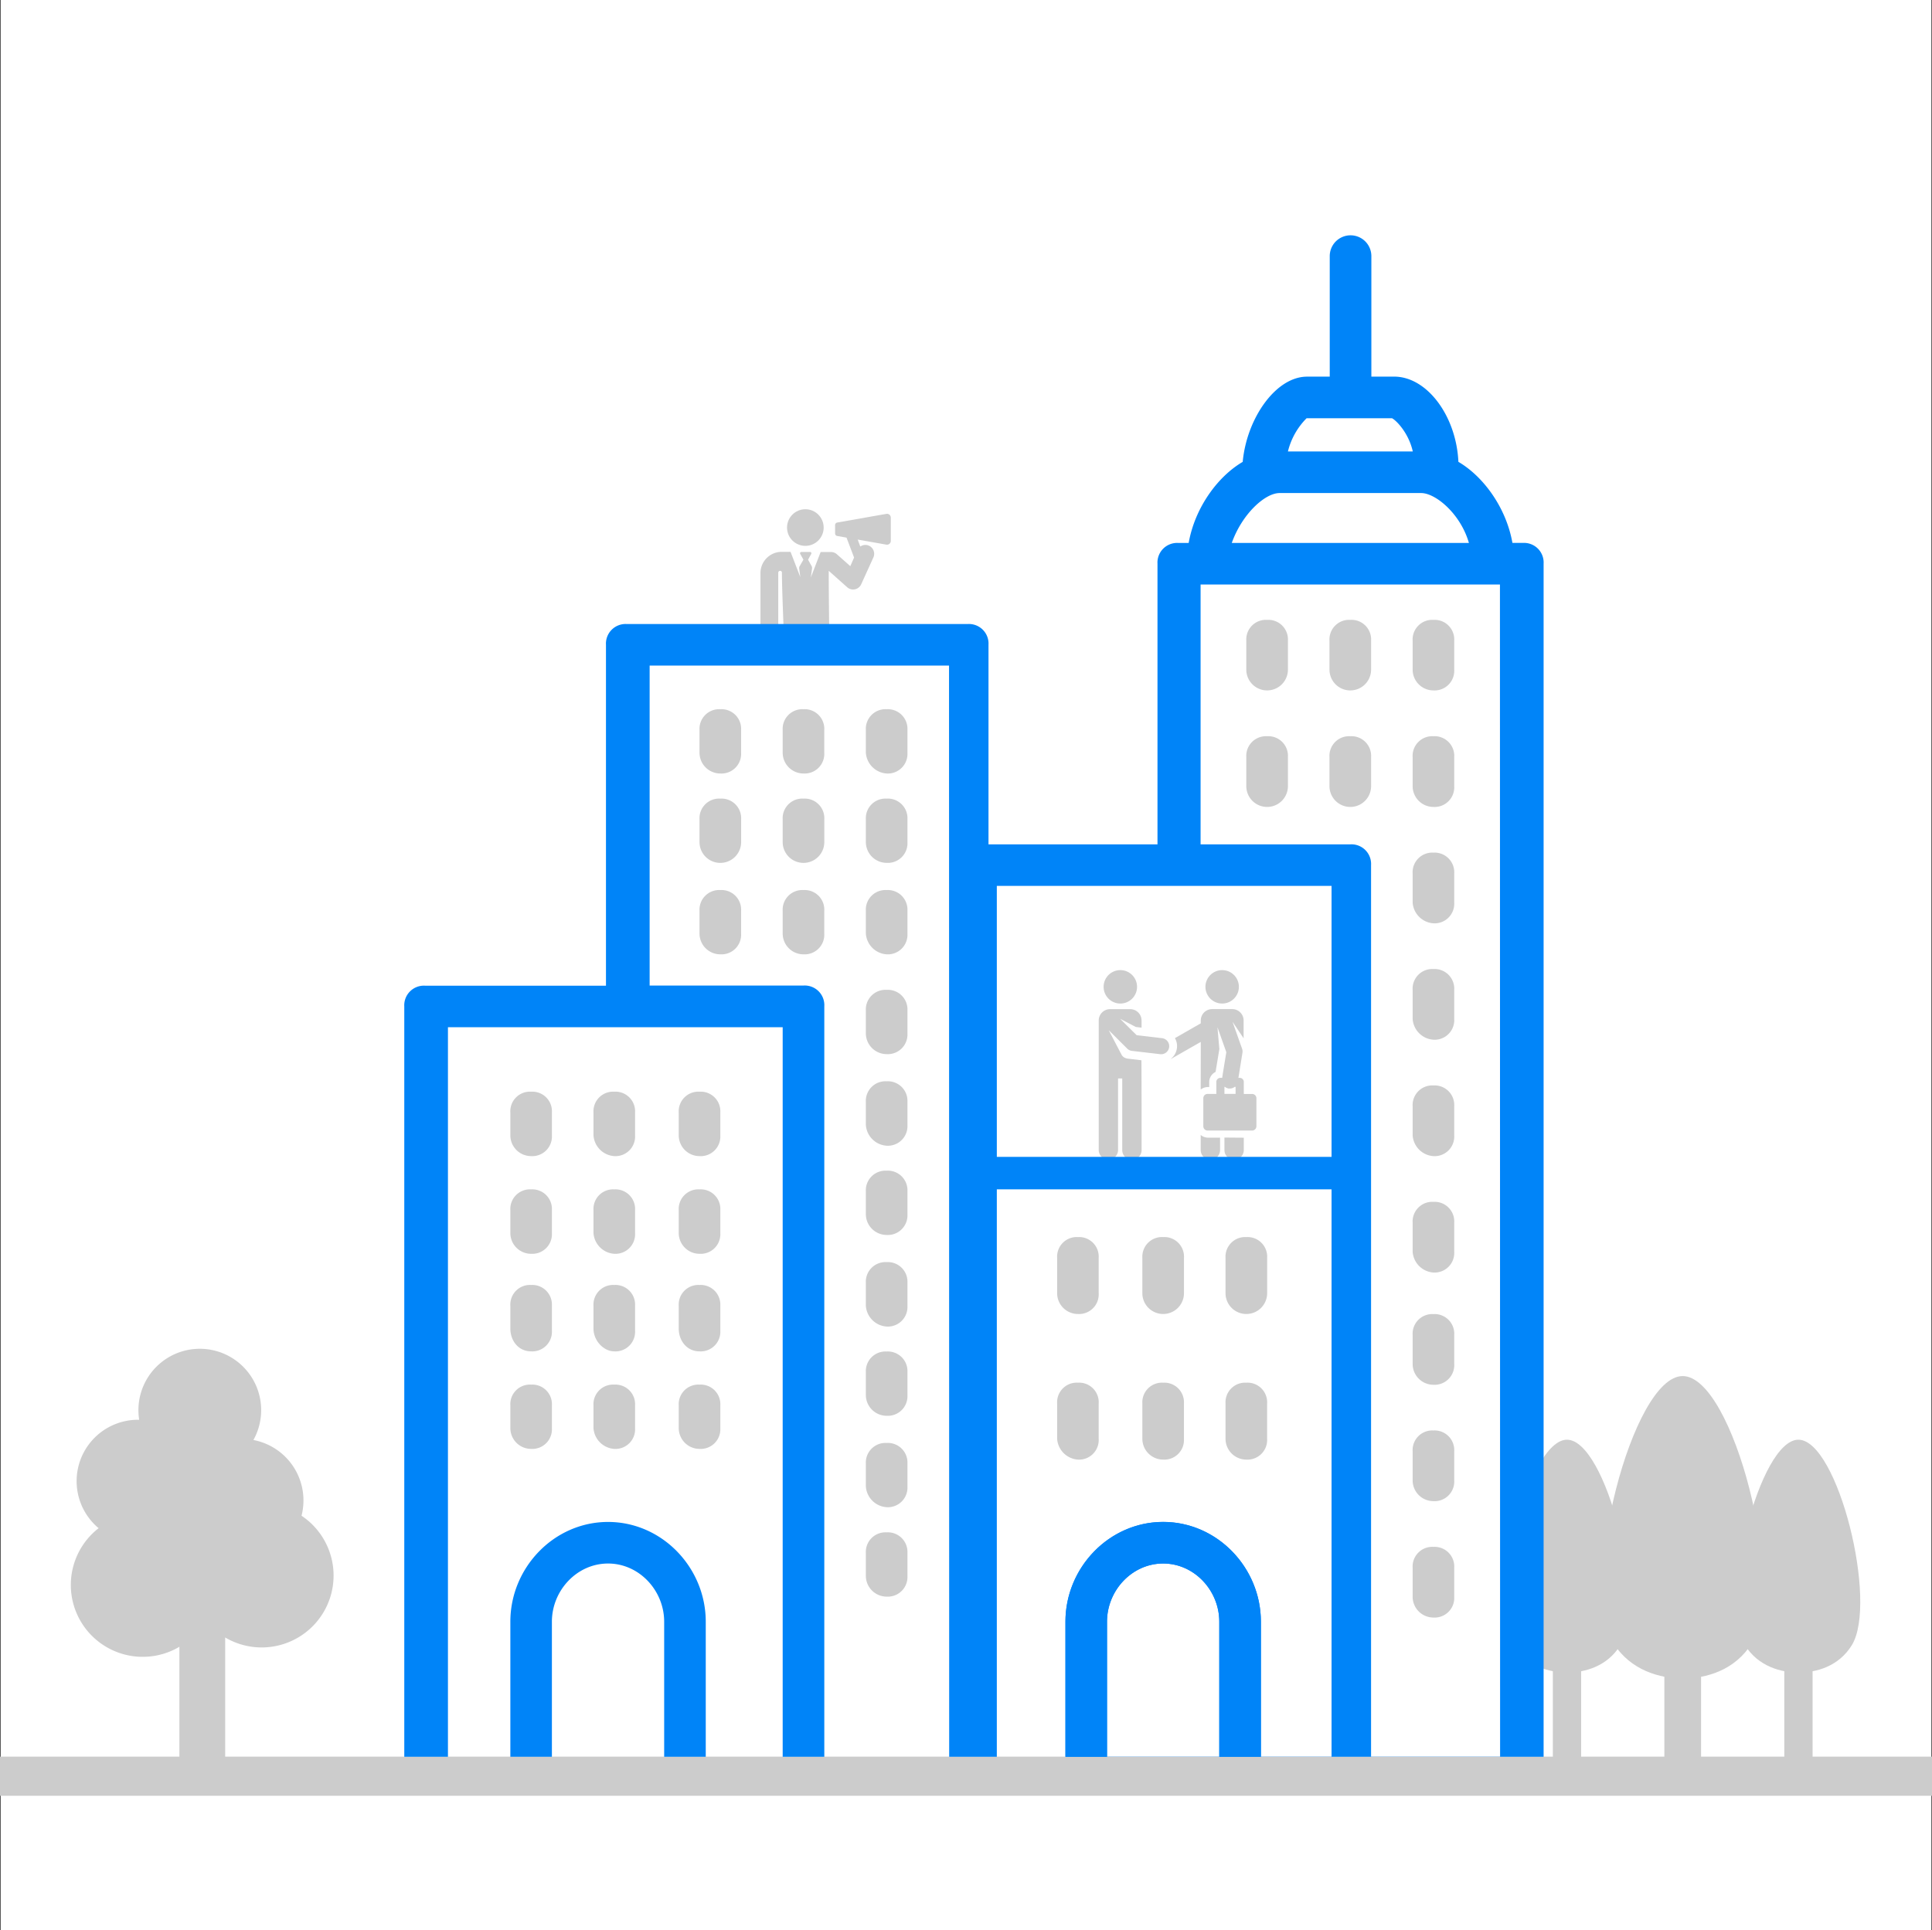 <svg xmlns="http://www.w3.org/2000/svg" viewBox="0 0 510.57 510.24"><rect x="0" y="0" width="510.57" height="510.24" fill="#333333" stroke="none"/><defs><style>.cls-1{fill:#fff;}.cls-2{fill:#ccc;}.cls-3{fill:#0084f8;}</style></defs><title>employerBranding_standard</title><g id="Ebene_2" data-name="Ebene 2"><g id="employerBranding_Standard"><rect class="cls-1" x="0.17" width="510.24" height="510.24"/><line class="cls-2" y1="469.51" x2="510.57" y2="469.51"/><rect class="cls-2" y="464.34" width="510.57" height="10.34"/><rect class="cls-2" x="47.41" y="421.78" width="12.1" height="42.8"/><path class="cls-2" d="M79.69,400.64a16.26,16.26,0,0,0-12.72-20,16.22,16.22,0,1,0-30.39-7.9,16.45,16.45,0,0,0,.2,2.55h-.3a16.22,16.22,0,0,0-10.42,28.66,19,19,0,1,0,28.21,24.33,19,19,0,1,0,25.42-27.62Z"/><rect class="cls-2" x="471.54" y="432.36" width="7.47" height="32.26"/><path class="cls-2" d="M475.26,380.56c-10.27,0-21.13,43-14.09,54.35,3.46,5.59,9.56,7.2,14.09,7.2,4.74,0,10.64-1.61,14.1-7.2C496.4,423.56,485.63,380.56,475.26,380.56Z"/><rect class="cls-2" x="410.37" y="432.36" width="7.47" height="32.26"/><path class="cls-2" d="M414.1,380.56c-10.27,0-21.14,43-14.1,54.35,3.46,5.59,9.56,7.2,14.1,7.2,4.73,0,10.63-1.61,14.1-7.2C435.23,423.56,424.46,380.56,414.1,380.56Z"/><rect class="cls-2" x="439.84" y="422.73" width="9.7" height="41.89"/><path class="cls-2" d="M444.68,363.74c-13.34,0-27.45,55.84-18.31,70.58,4.5,7.26,12.42,9.36,18.31,9.36,6.15,0,13.81-2.1,18.31-9.36C472.13,419.58,458.14,363.74,444.68,363.74Z"/><circle class="cls-2" cx="212.83" cy="139.45" r="4.84"/><path class="cls-2" d="M219.18,174.88c0-8.28-.17-15.73-.17-24l4.89,4.36a2.35,2.35,0,0,0,3.68-.78l3.23-7.11a2.35,2.35,0,0,0-1.16-3.1,2.33,2.33,0,0,0-2.3.22l-.68-1.84,7.59,1.34a1,1,0,0,0,1.15-1v-6.14a1,1,0,0,0-1.15-1l-13,2.29a.68.68,0,0,0-.57.68V141a.68.68,0,0,0,.57.68l2.45.43,2,5.27-1,2.27-3.55-3.14a2.31,2.31,0,0,0-1.52-.59l-2.77,0-2.59,6.71.31-2.29a1,1,0,0,0-.09-.67l-.95-1.73.84-1.53a.35.35,0,0,0-.3-.51h-2.32a.35.35,0,0,0-.3.51l.85,1.53-1,1.73a1,1,0,0,0-.11.66l.29,2.23-2.58-6.69h-2.34a5.61,5.61,0,0,0-5.61,5.5v17.15a2.32,2.32,0,0,0,2.32,2.34h0a2.37,2.37,0,0,0,2.38-2.32V151.35a.5.5,0,0,1,.51-.46.47.47,0,0,1,.46.46c0,5.58.76,21.38.76,23.53"/><path class="cls-2" d="M323.58,300.69V304a2.56,2.56,0,0,0,2.56,2.55h0A2.57,2.57,0,0,0,328.7,304v-3.27Z"/><path class="cls-2" d="M317.31,300V304a2.56,2.56,0,0,0,2.56,2.56h0a2.56,2.56,0,0,0,2.56-2.56v-3.28h-3.26A3,3,0,0,1,317.31,300Z"/><circle class="cls-2" cx="296.07" cy="260.85" r="4.42"/><path class="cls-2" d="M307.08,274.42l-6.69-.78L296,269.29l4.15,2.17,1.53.18v-1.89a3,3,0,0,0-3-3h-5.32a3,3,0,0,0-3,3l0,34.21a2.57,2.57,0,0,0,2.55,2.57h0a2.56,2.56,0,0,0,2.56-2.55l0-18.91h1.1V304a2.56,2.56,0,1,0,5.12,0c0-22.75-.05-23.74-.05-23.74l-2.78-.33c-.85-.1-1.9-.08-2.51-1.21L293,272.31l4.89,4.87a2.08,2.08,0,0,0,1.26.6l7.42.87a2.13,2.13,0,1,0,.5-4.23Z"/><circle class="cls-2" cx="322.98" cy="260.85" r="4.42"/><path class="cls-2" d="M330.94,289.17H328.7V286a1.08,1.08,0,0,0-1.08-1.09h-.34l1.06-6.63a2.09,2.09,0,0,0-.09-1.05l-2.53-7.13.16.23,2.77,4.12v-4.71a3,3,0,0,0-3-3h-5.32a3,3,0,0,0-3,3v.76l-6.83,3.91a4.22,4.22,0,0,1,.53,2.61,4.26,4.26,0,0,1-1.66,2.91l.3-.14,7.66-4.38L317.31,288a3.2,3.2,0,0,1,2.25-.65V286a3,3,0,0,1,1.68-2.66l1-6.05-.39-4.43-.11-1.33,2.34,6.61c-.11.7-1,6-1.09,6.77h-.47a1.08,1.08,0,0,0-1.08,1.09v3.16h-2.24A1.13,1.13,0,0,0,318,290.3v7.41a1.13,1.13,0,0,0,1.13,1.13h11.77a1.13,1.13,0,0,0,1.13-1.13V290.3A1.13,1.13,0,0,0,330.94,289.17Zm-6.27-1.44a2,2,0,0,0,.34,0,2.1,2.1,0,0,0,1.29-.44h.23v1.85h-2.95v-1.85h.13A2.08,2.08,0,0,0,324.67,287.73Z"/><path class="cls-2" d="M140.36,288.57a5.18,5.18,0,0,0-5.49,5.49v6.05a5.5,5.5,0,0,0,5.49,5.49,5.19,5.19,0,0,0,5.49-5.49v-6.05A5.18,5.18,0,0,0,140.36,288.57Z"/><path class="cls-2" d="M162.34,288.57a5.19,5.19,0,0,0-5.5,5.49v6.05a5.91,5.91,0,0,0,5.5,5.49,5.19,5.19,0,0,0,5.49-5.49v-6.05A5.19,5.19,0,0,0,162.34,288.57Z"/><path class="cls-2" d="M184.86,288.57a5.19,5.19,0,0,0-5.49,5.49v6.05a5.51,5.51,0,0,0,5.49,5.49,5.19,5.19,0,0,0,5.5-5.49v-6.05A5.19,5.19,0,0,0,184.86,288.57Z"/><path class="cls-2" d="M140.36,314.39a5.19,5.19,0,0,0-5.49,5.49v6.05a5.49,5.49,0,0,0,5.49,5.49,5.19,5.19,0,0,0,5.49-5.49v-6.05A5.19,5.19,0,0,0,140.36,314.39Z"/><path class="cls-2" d="M162.34,314.39a5.19,5.19,0,0,0-5.5,5.49v6.05a5.91,5.91,0,0,0,5.5,5.49,5.19,5.19,0,0,0,5.49-5.49v-6.05A5.19,5.19,0,0,0,162.34,314.39Z"/><path class="cls-2" d="M184.86,314.39a5.19,5.19,0,0,0-5.49,5.49v6.05a5.5,5.5,0,0,0,5.49,5.49,5.19,5.19,0,0,0,5.5-5.49v-6.05A5.19,5.19,0,0,0,184.86,314.39Z"/><path class="cls-2" d="M140.36,339.66a5.19,5.19,0,0,0-5.49,5.5v6c0,3.3,2.19,6.05,5.49,6.05a5.19,5.19,0,0,0,5.49-5.5v-6.59A5.19,5.19,0,0,0,140.36,339.66Z"/><path class="cls-2" d="M162.34,339.66a5.2,5.2,0,0,0-5.5,5.5v6c0,3.3,2.75,6.05,5.5,6.05a5.19,5.19,0,0,0,5.49-5.5v-6.59A5.19,5.19,0,0,0,162.34,339.66Z"/><path class="cls-2" d="M184.86,339.66a5.19,5.19,0,0,0-5.49,5.5v6c0,3.3,2.2,6.05,5.49,6.05a5.2,5.2,0,0,0,5.5-5.5v-6.59A5.2,5.2,0,0,0,184.86,339.66Z"/><path class="cls-2" d="M140.36,366a5.18,5.18,0,0,0-5.49,5.49v6a5.5,5.5,0,0,0,5.49,5.5,5.19,5.19,0,0,0,5.49-5.5v-6A5.18,5.18,0,0,0,140.36,366Z"/><path class="cls-2" d="M162.34,366a5.19,5.19,0,0,0-5.5,5.49v6a5.91,5.91,0,0,0,5.5,5.5,5.19,5.19,0,0,0,5.49-5.5v-6A5.19,5.19,0,0,0,162.34,366Z"/><path class="cls-2" d="M184.86,366a5.19,5.19,0,0,0-5.49,5.49v6a5.51,5.51,0,0,0,5.49,5.5,5.2,5.2,0,0,0,5.5-5.5v-6A5.19,5.19,0,0,0,184.86,366Z"/><path class="cls-2" d="M284.86,327a5.18,5.18,0,0,0-5.49,5.49v9.34a5.5,5.5,0,0,0,5.49,5.5,5.19,5.19,0,0,0,5.49-5.5v-9.34A5.18,5.18,0,0,0,284.86,327Z"/><path class="cls-2" d="M307.39,327a5.19,5.19,0,0,0-5.5,5.49v9.34a5.5,5.5,0,1,0,11,0v-9.34A5.19,5.19,0,0,0,307.39,327Z"/><path class="cls-2" d="M329.36,327a5.19,5.19,0,0,0-5.49,5.49v9.34a5.5,5.5,0,1,0,11,0v-9.34A5.19,5.19,0,0,0,329.36,327Z"/><path class="cls-2" d="M284.86,365.49a5.18,5.18,0,0,0-5.49,5.49v9.34a5.91,5.91,0,0,0,5.49,5.5,5.19,5.19,0,0,0,5.49-5.5V371A5.18,5.18,0,0,0,284.86,365.49Z"/><path class="cls-2" d="M307.39,365.49a5.19,5.19,0,0,0-5.5,5.49v9.34a5.51,5.51,0,0,0,5.5,5.5,5.19,5.19,0,0,0,5.49-5.5V371A5.19,5.19,0,0,0,307.39,365.49Z"/><path class="cls-2" d="M329.36,365.49a5.19,5.19,0,0,0-5.49,5.49v9.34a5.51,5.51,0,0,0,5.49,5.5,5.2,5.2,0,0,0,5.5-5.5V371A5.19,5.19,0,0,0,329.36,365.49Z"/><path class="cls-2" d="M334.86,163.85a5.19,5.19,0,0,0-5.5,5.49V177a5.5,5.5,0,1,0,11,0v-7.69A5.19,5.19,0,0,0,334.86,163.85Z"/><path class="cls-2" d="M356.83,163.85a5.19,5.19,0,0,0-5.49,5.49V177a5.5,5.5,0,1,0,11,0v-7.69A5.19,5.19,0,0,0,356.83,163.85Z"/><path class="cls-2" d="M378.81,163.85a5.19,5.19,0,0,0-5.49,5.49V177a5.5,5.5,0,0,0,5.49,5.5,5.2,5.2,0,0,0,5.5-5.5v-7.69A5.19,5.19,0,0,0,378.81,163.85Z"/><path class="cls-2" d="M334.86,194.61a5.2,5.2,0,0,0-5.5,5.5v7.69a5.5,5.5,0,1,0,11,0v-7.69A5.19,5.19,0,0,0,334.86,194.61Z"/><path class="cls-2" d="M356.83,194.61a5.19,5.19,0,0,0-5.49,5.5v7.69a5.5,5.5,0,1,0,11,0v-7.69A5.2,5.2,0,0,0,356.83,194.61Z"/><path class="cls-2" d="M378.81,194.61a5.19,5.19,0,0,0-5.49,5.5v7.69a5.5,5.5,0,0,0,5.49,5.5,5.2,5.2,0,0,0,5.5-5.5v-7.69A5.2,5.2,0,0,0,378.81,194.61Z"/><path class="cls-2" d="M378.81,225.38a5.19,5.19,0,0,0-5.49,5.5v7.69a5.9,5.9,0,0,0,5.49,5.49,5.19,5.19,0,0,0,5.5-5.49v-7.69A5.2,5.2,0,0,0,378.81,225.38Z"/><path class="cls-2" d="M378.81,256.15a5.19,5.19,0,0,0-5.49,5.5v7.69a5.9,5.9,0,0,0,5.49,5.49,5.19,5.19,0,0,0,5.5-5.49v-7.69A5.2,5.2,0,0,0,378.81,256.15Z"/><path class="cls-2" d="M378.81,286.92a5.19,5.19,0,0,0-5.49,5.49v7.7a5.9,5.9,0,0,0,5.49,5.49,5.19,5.19,0,0,0,5.5-5.49v-7.7A5.19,5.19,0,0,0,378.81,286.92Z"/><path class="cls-2" d="M378.81,317.69a5.19,5.19,0,0,0-5.49,5.49v7.69a5.91,5.91,0,0,0,5.49,5.5,5.2,5.2,0,0,0,5.5-5.5v-7.69A5.19,5.19,0,0,0,378.81,317.69Z"/><path class="cls-2" d="M378.81,347.36a5.19,5.19,0,0,0-5.49,5.49v7.69a5.5,5.5,0,0,0,5.49,5.5,5.2,5.2,0,0,0,5.5-5.5v-7.69A5.19,5.19,0,0,0,378.81,347.36Z"/><path class="cls-2" d="M378.81,378.12a5.19,5.19,0,0,0-5.49,5.5v7.69a5.49,5.49,0,0,0,5.49,5.49,5.19,5.19,0,0,0,5.5-5.49v-7.69A5.2,5.2,0,0,0,378.81,378.12Z"/><path class="cls-2" d="M378.81,408.89a5.19,5.19,0,0,0-5.49,5.5v7.69a5.5,5.5,0,0,0,5.49,5.49,5.19,5.19,0,0,0,5.5-5.49v-7.69A5.2,5.2,0,0,0,378.81,408.89Z"/><path class="cls-2" d="M190.36,187.47a5.2,5.2,0,0,0-5.5,5.5v6a5.5,5.5,0,0,0,5.5,5.49,5.19,5.19,0,0,0,5.49-5.49v-6A5.19,5.19,0,0,0,190.36,187.47Z"/><path class="cls-2" d="M212.34,187.47a5.2,5.2,0,0,0-5.5,5.5v6a5.5,5.5,0,0,0,5.5,5.49,5.19,5.19,0,0,0,5.49-5.49v-6A5.19,5.19,0,0,0,212.34,187.47Z"/><path class="cls-2" d="M234.31,187.47a5.19,5.19,0,0,0-5.49,5.5v6a5.9,5.9,0,0,0,5.49,5.49,5.19,5.19,0,0,0,5.5-5.49v-6A5.2,5.2,0,0,0,234.31,187.47Z"/><path class="cls-2" d="M190.36,211.1a5.19,5.19,0,0,0-5.5,5.49v6a5.5,5.5,0,0,0,11,0v-6A5.19,5.19,0,0,0,190.36,211.1Z"/><path class="cls-2" d="M212.34,211.1a5.19,5.19,0,0,0-5.5,5.49v6a5.5,5.5,0,0,0,11,0v-6A5.19,5.19,0,0,0,212.34,211.1Z"/><path class="cls-2" d="M234.31,211.1a5.19,5.19,0,0,0-5.49,5.49v6a5.51,5.51,0,0,0,5.49,5.49,5.19,5.19,0,0,0,5.5-5.49v-6A5.19,5.19,0,0,0,234.31,211.1Z"/><path class="cls-2" d="M190.36,235.27a5.2,5.2,0,0,0-5.5,5.5v6a5.5,5.5,0,0,0,5.5,5.49,5.19,5.19,0,0,0,5.49-5.49v-6A5.19,5.19,0,0,0,190.36,235.27Z"/><path class="cls-2" d="M212.34,235.27a5.2,5.2,0,0,0-5.5,5.5v6a5.5,5.5,0,0,0,5.5,5.49,5.19,5.19,0,0,0,5.49-5.49v-6A5.19,5.19,0,0,0,212.34,235.27Z"/><path class="cls-2" d="M234.31,235.27a5.19,5.19,0,0,0-5.49,5.5v6a5.9,5.9,0,0,0,5.49,5.49,5.19,5.19,0,0,0,5.5-5.49v-6A5.2,5.2,0,0,0,234.31,235.27Z"/><path class="cls-2" d="M234.31,261.65a5.19,5.19,0,0,0-5.49,5.49v6a5.51,5.51,0,0,0,5.49,5.5,5.2,5.2,0,0,0,5.5-5.5v-6A5.19,5.19,0,0,0,234.31,261.65Z"/><path class="cls-2" d="M234.31,285.82a5.19,5.19,0,0,0-5.49,5.49v6.05a5.9,5.9,0,0,0,5.49,5.49,5.19,5.19,0,0,0,5.5-5.49v-6.05A5.19,5.19,0,0,0,234.31,285.82Z"/><path class="cls-2" d="M234.31,309.45a5.19,5.19,0,0,0-5.49,5.49v6a5.51,5.51,0,0,0,5.49,5.5,5.2,5.2,0,0,0,5.5-5.5v-6A5.19,5.19,0,0,0,234.31,309.45Z"/><path class="cls-2" d="M234.31,333.62a5.19,5.19,0,0,0-5.49,5.49v6.05a5.9,5.9,0,0,0,5.49,5.49,5.19,5.19,0,0,0,5.5-5.49v-6.05A5.19,5.19,0,0,0,234.31,333.62Z"/><path class="cls-2" d="M234.31,357.25a5.19,5.19,0,0,0-5.49,5.49v6a5.51,5.51,0,0,0,5.49,5.5,5.2,5.2,0,0,0,5.5-5.5v-6A5.19,5.19,0,0,0,234.31,357.25Z"/><path class="cls-2" d="M234.31,381.42a5.19,5.19,0,0,0-5.49,5.49v6a5.9,5.9,0,0,0,5.49,5.49,5.19,5.19,0,0,0,5.5-5.49v-6A5.19,5.19,0,0,0,234.31,381.42Z"/><path class="cls-2" d="M234.31,405.05a5.19,5.19,0,0,0-5.49,5.49v6a5.51,5.51,0,0,0,5.49,5.5,5.2,5.2,0,0,0,5.5-5.5v-6A5.19,5.19,0,0,0,234.31,405.05Z"/><path class="cls-3" d="M407.93,464.38V149a5.19,5.19,0,0,0-5.49-5.49h-2.75c-1.65-9.34-7.69-17.58-14.28-21.43-.55-12.09-8.25-22.53-17-22.53h-6V67.7a5.5,5.5,0,1,0-11,0V99.56h-6c-8.24,0-15.94,11-17,22.53-6.59,3.85-12.63,12.09-14.28,21.43h-2.75a5.19,5.19,0,0,0-5.49,5.49v74.18H261.23V170.44a5.18,5.18,0,0,0-5.49-5.49H165.63a5.19,5.19,0,0,0-5.49,5.49v90.11h-47.8a5.19,5.19,0,0,0-5.5,5.49V464.38m68.68,0H145.85V428.67c0-8.24,6.6-15.38,14.84-15.38s14.83,7.14,14.83,15.38Zm31.32,0H186.51V428.67c0-14.28-11.54-26.37-25.82-26.37s-25.82,12.09-25.82,26.37v35.71H118.38V271.53h88.46Zm44,0h-33V266a5.19,5.19,0,0,0-5.49-5.49H171.68V175.93H250.8Zm94.5-353.83h22.52c1.1.55,4.4,3.85,5.5,8.79h-33A18.75,18.75,0,0,1,345.3,110.55Zm-7.15,19.78h37.37c3.84,0,10.43,5.5,12.63,13.19H325.52C328.26,135.83,334.31,130.33,338.15,130.33Zm-15.93,334H292.55V428.67c0-8.24,6.59-15.38,14.84-15.38s14.83,7.14,14.83,15.38v35.71Zm29.67,0H333.21V428.67c0-14.28-11.54-26.37-25.82-26.37s-25.83,12.09-25.83,26.37v35.71H263.43V234.17h88.46V464.38Zm44.5,0H362.33V228.68a5.19,5.19,0,0,0-5.5-5.49H317.28V154.51h79.11Z"/><path class="cls-3" d="M206.84,464.38H186.51m135.71,0H292.55V428.66c0-8.24,6.59-15.38,14.83-15.38s14.84,7.14,14.84,15.38v35.72Zm11,0V428.66c0-14.28-11.54-26.37-25.83-26.37s-25.82,12.09-25.82,26.37v35.72"/><line class="cls-3" x1="259.96" y1="310.09" x2="355.47" y2="310.09"/><rect class="cls-3" x="259.96" y="305.8" width="95.51" height="8.58"/></g></g></svg>